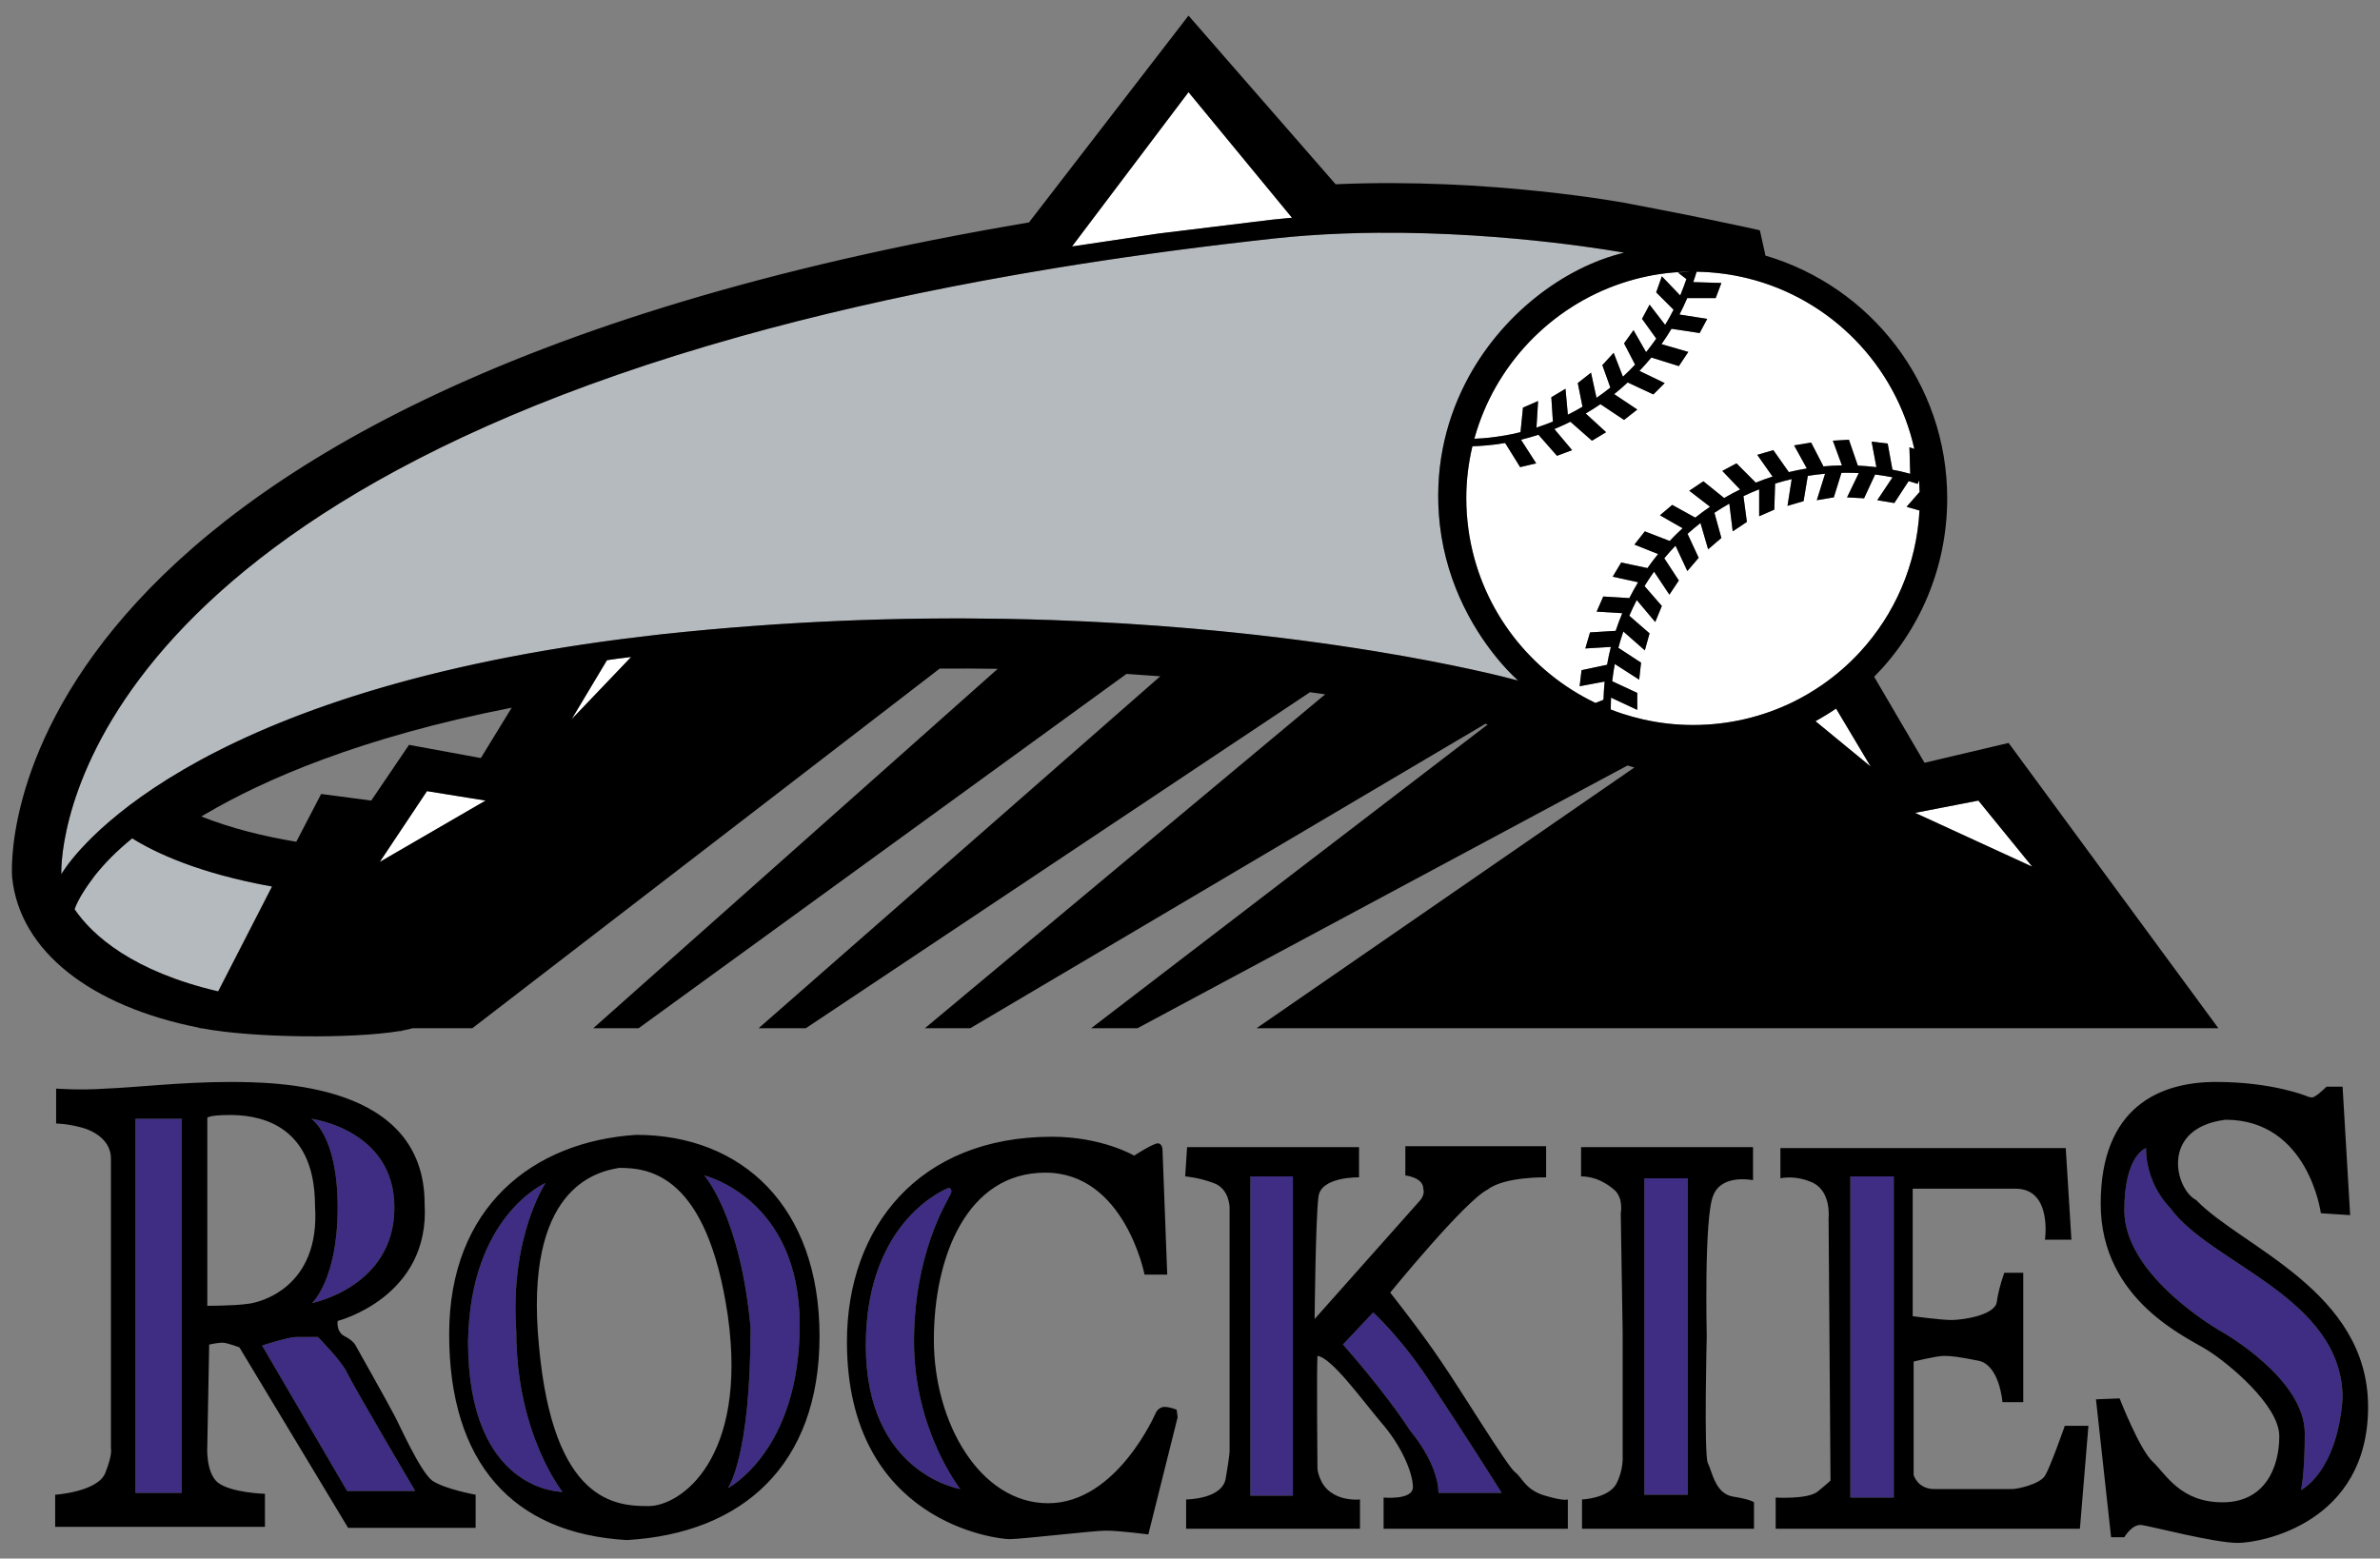<?xml version="1.0" encoding="utf-8"?>
<!-- Generator: Adobe Illustrator 17.0.0, SVG Export Plug-In . SVG Version: 6.00 Build 0)  -->
<!DOCTYPE svg PUBLIC "-//W3C//DTD SVG 1.1//EN" "http://www.w3.org/Graphics/SVG/1.1/DTD/svg11.dtd">
<svg version="1.1" id="Layer_1" xmlns="http://www.w3.org/2000/svg" xmlns:xlink="http://www.w3.org/1999/xlink" x="0px" y="0px"
	 width="200px" height="131px" viewBox="0 0 200 131" style="enable-background:new 0 0 200 131;" xml:space="preserve">
<rect x="0" y="0" width="200" height="131" fill="#808080" stroke="none"/>
<path id="color2" style="fill:#B5BABE;" d="M11.109,70.466c1.906,1.191,5.558,2.938,11.751,4.05l-4.526,8.813
	c-7.145-1.667-10.559-4.684-12.068-6.907c0.318-0.874,0.953-1.826,1.667-2.779C8.807,72.531,9.839,71.499,11.109,70.466z
	 M122.995,50.94c-0.919-1.89-1.697-4.18-2-6.833c-0.499-4.465,0.406-8.492,2.143-11.895c2.959-5.795,8.337-9.771,13.339-10.971
	c0,0-9.48-1.763-20.683-1.676c-1.959,0.015-3.968,0.085-5.991,0.233c-0.927,0.068-1.855,0.151-2.782,0.252
	c-0.657,0.072-1.307,0.146-1.956,0.22c-0.047,0.005-0.093,0.011-0.141,0.016c-5.722,0.657-11.12,1.408-16.205,2.24
	c-2.055,0.337-4.058,0.687-6.013,1.049c-7.515,1.393-14.304,2.969-20.434,4.684c-0.053,0.015-0.104,0.03-0.156,0.045
	C3.743,44.679,5.154,73.484,5.154,73.484s7.234-13.12,40.808-18.831c1.942-0.33,3.97-0.636,6.091-0.912
	c0.888-0.116,1.794-0.226,2.714-0.331c0.268-0.031,0.532-0.063,0.803-0.093c10.431-1.128,20.137-1.452,28.83-1.302
	c1.377,0.024,2.726,0.061,4.051,0.106c4.094,0.142,7.934,0.385,11.488,0.691c0.663,0.057,1.318,0.116,1.96,0.177
	c5.167,0.491,9.674,1.104,13.408,1.71c0.124,0.02,0.248,0.04,0.369,0.06c6.67,1.096,10.798,2.153,11.713,2.397
	c0.128,0.034,0.194,0.053,0.194,0.053S124.965,54.991,122.995,50.94z"/>
<path id="color1" style="fill:#3E2D82;" d="M138.182,99.04h3.653v26.598h-3.653V99.04z M59.183,98.801c0,0,3.017,3.337,3.889,12.785
	c0,10.957-1.905,13.496-1.905,13.496s6.034-3.095,6.034-13.735C67.202,100.709,59.183,98.801,59.183,98.801z M45.843,99.437
	c0,0-6.351,2.7-6.51,13.338c0,12.705,7.94,12.625,7.94,12.625s-3.891-4.844-3.891-13.497
	C42.827,103.964,45.843,99.437,45.843,99.437z M11.385,125.48h3.891V94.039h-3.891V125.48z M28.376,101.501
	c0,6.035-2.144,8.02-2.144,8.02s6.908-1.351,6.908-8.02c0-6.589-6.987-7.462-6.987-7.462S28.376,95.388,28.376,101.501z
	 M26.71,112.38c0,0-1.112,0-1.826,0c-0.635,0-2.859,0.715-2.859,0.715l7.146,12.226h5.717c0,0-5.24-8.892-5.717-9.925
	C28.694,114.364,26.71,112.38,26.71,112.38z M79.826,100.471c0.317-0.478-0.08-0.637-0.08-0.637s-6.987,2.542-6.987,13.261
	c0,10.798,7.94,12.067,7.94,12.067s-3.89-4.922-3.89-12.386C76.808,105.313,79.588,101.026,79.826,100.471z M115.395,110.315
	l-2.54,2.698c0,0,3.414,3.812,5.637,7.226c2.54,3.098,2.383,5.242,2.383,5.242h5.318c0,0-3.254-5.162-5.796-8.974
	C117.936,112.618,115.395,110.315,115.395,110.315z M105.074,125.719h3.573V98.882h-3.573V125.719z M155.491,125.876h3.652V98.882
	h-3.652V125.876z M182.407,101.582c-2.224-2.304-2.065-5.082-2.065-5.082s-1.825,0.555-1.825,5.239
	c0,5.637,8.257,10.245,8.257,10.245s6.907,3.889,6.907,8.494c0,3.493-0.317,4.764-0.317,4.764s3.018-1.431,3.493-7.702
	C196.856,109.044,185.82,106.265,182.407,101.582z"/>
<path id="fill" style="fill:#FFFFFF;" d="M51.954,55.354l1.081-0.131l-0.864,0.905l-2.05,2.145l-2.092,2.19l1.235-2.063l1.225-2.045
	l0.518-0.864L51.954,55.354z M32.53,71.523l-0.619,0.928l1.533-0.889l7.359-4.27l-4.923-0.794L32.53,71.523z M106.611,15.923
	l-6.736-8.179l-7.564,10.021l-1.575,2.087l-0.652,0.865l7.287-1.088l9.475-1.158l1.393-0.139l0.334-0.027l-0.56-0.68L106.611,15.923
	z M125.762,36.71c0.482-0.066,0.96-0.147,1.433-0.249c0.194-0.042,0.388-0.091,0.58-0.139l0.206-2.06l1.27-0.556l-0.135,2.232
	c0.456-0.149,0.907-0.311,1.351-0.492c0.01-0.004,0.019-0.009,0.029-0.013l-0.132-2.044l1.19-0.714l0.198,2.182
	c0.418-0.209,0.829-0.432,1.233-0.67l-0.399-1.989l1.112-0.874l0.462,2.117c0.399-0.274,0.786-0.562,1.164-0.865l-0.674-1.888
	l0.953-1.032l0.777,2.007c0.352-0.325,0.694-0.662,1.023-1.013l-0.927-1.788l0.794-1.111l1.057,1.85
	c0.299-0.368,0.581-0.751,0.855-1.142l-1.197-1.661l0.635-1.191l1.309,1.701c0.249-0.415,0.487-0.838,0.707-1.274l-1.107-1.107
	l-0.353-0.353l0.476-1.35l1.338,1.396l0.206,0.216c0.04-0.093,0.073-0.189,0.111-0.282c0.146-0.36,0.282-0.726,0.408-1.098
	l-0.713-0.549l0.909-0.057c0.002-0.004,0.003-0.009,0.005-0.013c-0.859,0.016-1.705,0.084-2.533,0.211
	c-0.667,0.102-1.323,0.242-1.966,0.413c-6.148,1.631-11.099,6.278-13.16,12.244c-0.133,0.385-0.255,0.776-0.364,1.172
	c0.243-0.009,0.486-0.021,0.727-0.04C125.003,36.808,125.383,36.763,125.762,36.71z M166.251,67.292l-5.321,1.031l9.847,4.526
	L166.251,67.292z M133.753,56.154l1.299-0.276c0.09-0.506,0.192-1.008,0.319-1.501l-2.149,0.131l0.397-1.351l2.156-0.13
	c0.168-0.503,0.349-1,0.554-1.485l-2.154-0.13l0.555-1.271l2.193,0.133c0.118-0.231,0.237-0.461,0.363-0.687
	c0.121-0.218,0.244-0.434,0.373-0.646l-2.135-0.467l0.714-1.191l2.206,0.468c0.285-0.404,0.581-0.799,0.894-1.18l-1.989-0.796
	l0.874-1.112l2.09,0.81c0.129-0.135,0.256-0.273,0.388-0.406c0.227-0.227,0.461-0.448,0.699-0.664l-1.906-1.09l1.031-0.873
	l1.938,1.069c0.403-0.319,0.814-0.626,1.242-0.914l-1.749-1.346l1.19-0.793l1.741,1.405c0.437-0.254,0.883-0.495,1.341-0.717
	l-1.494-1.562l1.192-0.635l1.62,1.621c0.463-0.185,0.933-0.357,1.413-0.508l-1.287-1.827l1.35-0.397l1.301,1.848
	c0.499-0.12,1.004-0.223,1.516-0.306l-1.07-1.94l1.43-0.238l1.034,2.002c0.513-0.047,1.03-0.073,1.553-0.082l-0.762-2.078
	l1.35-0.079l0.748,2.174c0.527,0.024,1.046,0.068,1.561,0.131l-0.403-2.147l1.351,0.159l0.4,2.203
	c0.214,0.042,0.43,0.079,0.642,0.127c0.281,0.063,0.56,0.136,0.841,0.214c0.004,0.001,0.007,0.002,0.011,0.003l-0.067-2.23
	l0.413,0.139c-1.564-7.027-7.012-12.618-14.009-14.347c-1.375-0.34-2.81-0.529-4.287-0.551c-0.086,0.295-0.184,0.584-0.284,0.873
	l2.366,0.072l-0.029,0.076l-0.448,1.194h-2.394c-0.199,0.472-0.421,0.931-0.652,1.383l2.332,0.364l-0.636,1.191l-2.365-0.358
	c-0.266,0.442-0.544,0.874-0.841,1.292l2.253,0.654l-0.794,1.191l-2.311-0.722c-0.319,0.39-0.655,0.763-1.001,1.126l2.122,1.025
	l-0.953,0.952l-2.156-1.006c-0.369,0.34-0.747,0.669-1.138,0.98l1.945,1.297l-1.112,0.873l-1.984-1.323
	c-0.404,0.276-0.817,0.535-1.239,0.782l1.715,1.573l-1.191,0.714l-1.81-1.592c-0.414,0.204-0.834,0.4-1.262,0.575
	c-0.029,0.012-0.059,0.022-0.088,0.034l1.492,1.777l-1.27,0.476l-1.557-1.77c-0.484,0.157-0.974,0.295-1.469,0.415l1.279,1.989
	l-1.35,0.317l-1.259-2.028c-0.302,0.052-0.606,0.097-0.912,0.135c-0.251,0.031-0.504,0.055-0.757,0.076
	c-0.347,0.029-0.694,0.053-1.045,0.063h-0.001l-0.037,0.001c-0.333,1.406-0.516,2.869-0.516,4.373c0,0.875,0.064,1.734,0.177,2.576
	c0.026,0.175,0.048,0.355,0.077,0.526c0.014,0.082,0.03,0.163,0.044,0.244c1.09,6.146,5.118,11.257,10.563,13.857l0.551-0.221
	l0.12-0.049c0.016-0.515,0.046-1.025,0.098-1.53l-2.103,0.395l0.159-1.35L133.753,56.154z M152.561,60.618l4.639,3.815l-2.907-4.875
	C153.734,59.938,153.156,60.291,152.561,60.618z M156.284,54.823c2.917-3.16,4.776-7.315,5.017-11.914l-1.085-0.31l1.099-1.255
	c-0.008-0.304-0.024-0.606-0.047-0.907l-0.037-0.011l-0.081,0.246l-0.012-0.003c-0.243-0.082-0.495-0.158-0.75-0.23l-1.204,1.842
	l-1.43-0.239l1.282-1.922c-0.482-0.096-0.969-0.177-1.465-0.236l-0.929,2l-1.429-0.079l0.984-2.04
	c-0.352-0.018-0.707-0.028-1.064-0.028h-0.001v-0.001c-0.131,0-0.261,0.008-0.392,0.01l-0.639,2.059l-1.43,0.238l0.696-2.225
	c-0.49,0.043-0.974,0.103-1.453,0.181l-0.354,2.123l-1.351,0.397l0.352-2.249c-0.47,0.111-0.935,0.234-1.393,0.378l-0.069,2.189
	l-1.271,0.556v-2.265c-0.448,0.177-0.891,0.366-1.321,0.575l0.289,2.166l-1.191,0.794l-0.283-2.332
	c-0.427,0.243-0.848,0.498-1.254,0.771l0.584,2.116l-1.113,0.953l-0.642-2.21c-0.372,0.292-0.737,0.593-1.087,0.911l0.935,2.014
	l-0.953,1.112l-0.994-2.13c-0.326,0.341-0.644,0.691-0.944,1.055l1.223,1.869l-0.793,1.191l-1.289-1.933
	c-0.28,0.394-0.55,0.796-0.802,1.211l0.452,0.519l1.004,1.155l-0.554,1.35l-1.555-1.849c-0.223,0.432-0.434,0.871-0.626,1.321
	l1.703,1.48l-0.397,1.43l-1.807-1.589c-0.154,0.452-0.296,0.908-0.418,1.374l1.908,1.247l-0.159,1.429l-2.049-1.316
	c-0.086,0.465-0.158,0.935-0.212,1.41c-0.001,0.013-0.003,0.027-0.004,0.04l0.286,0.133l1.82,0.845v0.27v1.159l-2.207-1.03
	c-0.009,0.226-0.016,0.452-0.017,0.68c0,0.036-0.003,0.071-0.003,0.107v0.004v0.208c0.314,0.123,0.633,0.237,0.955,0.344
	c0.592,0.195,1.197,0.361,1.812,0.498c1.337,0.298,2.722,0.459,4.145,0.459c3.002,0,5.835-0.687,8.355-1.912
	c0.867-0.422,1.697-0.909,2.483-1.452C154.268,56.776,155.332,55.853,156.284,54.823z"/>
<path id="outline" d="M184.551,100.866c-1.747-0.874-3.097-6.034,2.461-6.749c6.987,0,8.019,7.86,8.019,7.86l2.461,0.16
	l-0.636-10.798h-1.35c0,0-0.635,0.636-0.953,0.794c-0.238,0.238-0.714,0-0.714,0s-2.86-1.191-7.622-1.191
	c-4.685,0-9.687,2.064-9.687,10.241c0,8.179,7.384,11.274,8.972,12.307c1.668,1.033,6.035,4.606,6.035,7.227
	c0,2.62-1.191,5.558-4.765,5.558c-3.572,0-4.764-2.382-5.874-3.415c-1.113-1.032-2.78-5.32-2.78-5.32l-1.986,0.079l1.271,11.592
	h1.112c0,0,0.636-1.112,1.43-1.03c0.714,0.078,6.113,1.507,8.098,1.507c1.984,0,10.956-1.667,10.956-11.432
	C199,108.488,188.361,104.838,184.551,100.866z M193.363,125.241c0,0,0.317-1.27,0.317-4.764c0-4.605-6.907-8.494-6.907-8.494
	s-8.257-4.608-8.257-10.245c0-4.683,1.825-5.239,1.825-5.239s-0.159,2.777,2.065,5.082c3.413,4.683,14.449,7.462,14.449,15.958
	C196.381,123.811,193.363,125.241,193.363,125.241z M171.846,124.05c-0.476,0.716-2.302,1.112-2.778,1.112c-0.477,0-5.082,0-6.511,0
	c-1.429,0-1.747-1.19-1.747-1.19v-9.526c0,0,1.906-0.477,2.54-0.477c0.636,0,1.27,0.077,2.86,0.396
	c1.826,0.319,2.064,3.493,2.064,3.493h1.747V106.98h-1.589c0,0-0.476,1.271-0.636,2.461c-0.159,1.112-2.858,1.51-3.811,1.51
	c-0.873,0-3.254-0.318-3.254-0.318V99.915c0,0,5.557,0,8.654,0c3.096,0,2.461,4.288,2.461,4.288h2.223l-0.477-7.703h-23.978v2.539
	c0,0,1.271-0.317,2.779,0.398c1.508,0.794,1.27,2.939,1.27,2.939l0.16,22.072c0,0-0.239,0.238-1.113,0.952
	c-0.873,0.637-3.493,0.476-3.493,0.476v2.621h25.566l0.715-8.654h-1.985C173.514,119.843,172.323,123.255,171.846,124.05z
	 M159.143,125.876h-3.652V98.882h3.652V125.876z M143.502,122.939c-0.317-0.874-0.079-10.639-0.079-10.639
	s-0.238-10.083,0.555-11.83c0.715-1.826,3.335-1.271,3.335-1.271v-2.778h-14.449v2.461c1.191,0,2.144,0.555,2.858,1.19
	c0.715,0.716,0.476,1.906,0.476,1.906l0.16,10.006v10.478c0,0,0.079,1.114-0.556,2.303c-0.715,1.19-2.859,1.271-2.859,1.271v2.46
	h14.451v-2.222c0,0-0.239-0.238-1.747-0.477C144.136,125.56,143.899,123.733,143.502,122.939z M141.835,125.638h-3.653V99.04h3.653
	V125.638z M33.141,118.968c-0.397-0.791-3.256-5.873-3.256-5.873s-0.159-0.398-0.952-0.794c-0.715-0.398-0.556-1.271-0.556-1.271
	s7.782-1.985,7.305-9.845c0-10.161-12.466-10.241-16.436-10.241c-3.97,0-8.019,0.476-10.321,0.555c-2.223,0.159-4.208,0-4.208,0
	v2.938c0,0,0.873,0,2.064,0.317c1.27,0.318,2.54,1.19,2.54,2.62c0,1.428,0,24.376,0,24.376s0.159,0.476-0.476,2.062
	c-0.635,1.589-4.208,1.827-4.208,1.827v2.699h17.626v-2.777c0,0-2.858-0.079-3.97-0.955c-1.032-0.872-0.873-3.095-0.873-3.095
	l0.158-8.497c0,0,0.715-0.158,1.112-0.158s1.429,0.397,1.429,0.397l9.131,15.166h10.719v-2.78c0,0-2.62-0.477-3.652-1.19
	C35.284,123.654,33.538,119.684,33.141,118.968z M15.276,125.48h-3.891V94.039h3.891V125.48z M33.141,101.501
	c0,6.669-6.908,8.02-6.908,8.02s2.144-1.985,2.144-8.02c0-6.113-2.223-7.462-2.223-7.462S33.141,94.912,33.141,101.501z
	 M17.42,109.758V93.959c0,0,0.079-0.238,1.906-0.238c1.905,0,7.145,0.397,7.145,7.622c0.477,6.908-4.685,8.178-5.716,8.258
	C19.643,109.758,17.42,109.758,17.42,109.758z M29.171,125.321l-7.146-12.226c0,0,2.224-0.715,2.859-0.715c0.714,0,1.826,0,1.826,0
	s1.985,1.984,2.461,3.016c0.477,1.033,5.717,9.925,5.717,9.925H29.171z M53.466,95.388c-8.655,0.555-15.721,6.034-15.721,16.754
	c0,10.797,5.32,16.751,14.927,17.307c9.687-0.556,16.197-6.271,16.197-17.148C68.868,101.422,62.359,95.388,53.466,95.388z
	 M39.333,112.775c0.159-10.638,6.51-13.338,6.51-13.338s-3.016,4.527-2.461,12.465c0,8.654,3.891,13.497,3.891,13.497
	S39.333,125.48,39.333,112.775z M54.498,126.592c-2.7,0-8.02-0.239-9.21-13.498c-1.27-13.179,4.764-14.61,6.749-14.928
	c2.462,0,7.384,0.478,9.131,12.467C62.834,122.622,57.198,126.592,54.498,126.592z M61.167,125.082c0,0,1.905-2.538,1.905-13.496
	c-0.873-9.449-3.889-12.785-3.889-12.785s8.018,1.908,8.018,12.547C67.202,121.987,61.167,125.082,61.167,125.082z M16.764,86.392
	l-0.017,0.034h0.183c0.021,0.004,0.042,0.008,0.062,0.012c4.3,0.817,12.648,0.881,16.56,0.231c0.062-0.002,0.122-0.003,0.185-0.005
	l0.014-0.028c0.355-0.063,0.665-0.134,0.931-0.21h5.01l39.274-30.228c1.658-0.011,3.283-0.003,4.875,0.021L49.855,86.426h3.811
	l40.997-29.781c0.965,0.061,1.911,0.128,2.84,0.199L63.75,86.426h3.969l42.365-28.244c0.433,0.06,0.858,0.12,1.276,0.18
	L77.723,86.426h3.812l43.279-25.582c0.069,0.017,0.141,0.034,0.206,0.049L91.697,86.426h3.89l41.176-22.082l0.581,0.166
	l-31.752,21.916h80.825l-17.626-23.978l-7.066,1.667l-4.231-7.227c3.797-3.852,6.137-9.144,6.137-15.004
	c0-9.651-6.429-17.797-15.279-20.402l-0.045-0.241l-0.159-0.714l-0.261-1.17l-1.168-0.26c-4.764-1.032-9.449-1.905-9.449-1.905
	c-0.555-0.138-12.151-2.279-25.032-1.703L99.875,1.312L86.468,18.696C-2.026,33.64,0.952,73.357,1.026,73.802
	C1.682,79.955,7.624,84.599,16.764,86.392z M166.251,67.292l4.526,5.557l-9.847-4.526L166.251,67.292z M105.064,20.27
	c0.65-0.074,1.299-0.148,1.956-0.22c0.927-0.102,1.855-0.184,2.782-0.252c2.023-0.148,4.032-0.218,5.991-0.233
	c11.203-0.087,20.683,1.676,20.683,1.676c-5.002,1.2-10.38,5.177-13.339,10.971c-1.737,3.403-2.642,7.43-2.143,11.895
	c0.303,2.652,1.081,4.942,2,6.833c1.97,4.052,4.59,6.268,4.59,6.268s-0.066-0.018-0.194-0.053
	c-0.914-0.243-5.042-1.301-11.713-2.397c-0.121-0.02-0.245-0.04-0.369-0.06c-3.734-0.606-8.241-1.219-13.408-1.71
	c-0.643-0.061-1.297-0.12-1.96-0.177c-3.554-0.305-7.394-0.548-11.488-0.691c-1.325-0.046-2.674-0.082-4.051-0.106
	c-8.694-0.15-18.399,0.174-28.83,1.302c-0.271,0.03-0.535,0.062-0.803,0.093c-0.92,0.105-1.826,0.215-2.714,0.331
	c-2.121,0.277-4.15,0.582-6.091,0.912C12.388,60.365,5.154,73.484,5.154,73.484S3.743,44.679,62.115,28.304
	c0.052-0.015,0.104-0.03,0.156-0.045c6.13-1.714,12.918-3.291,20.434-4.684c1.955-0.362,3.958-0.712,6.013-1.049
	c5.085-0.832,10.483-1.584,16.205-2.24C104.971,20.281,105.017,20.275,105.064,20.27z M141.916,22.838
	c-0.002,0.004-0.003,0.009-0.005,0.013l-0.909,0.057l0.713,0.549c-0.126,0.372-0.262,0.738-0.408,1.098
	c-0.038,0.093-0.071,0.189-0.111,0.282l-0.206-0.216l-1.338-1.396l-0.476,1.35l0.353,0.353l1.107,1.107
	c-0.22,0.435-0.458,0.859-0.707,1.274l-1.309-1.701l-0.635,1.191l1.197,1.661c-0.274,0.391-0.555,0.774-0.855,1.142l-1.057-1.85
	l-0.794,1.111l0.927,1.788c-0.329,0.352-0.671,0.688-1.023,1.013l-0.777-2.007l-0.953,1.032l0.674,1.888
	c-0.378,0.302-0.766,0.591-1.164,0.865l-0.462-2.117l-1.112,0.874l0.399,1.989c-0.404,0.237-0.814,0.461-1.233,0.67l-0.198-2.182
	l-1.19,0.714l0.132,2.044c-0.01,0.004-0.019,0.009-0.029,0.013c-0.443,0.182-0.894,0.343-1.351,0.492l0.135-2.232l-1.27,0.556
	l-0.206,2.06c-0.192,0.048-0.386,0.097-0.58,0.139c-0.473,0.102-0.951,0.182-1.433,0.249c-0.379,0.053-0.76,0.098-1.142,0.127
	c-0.241,0.018-0.484,0.03-0.727,0.04c0.109-0.396,0.231-0.787,0.364-1.172c2.062-5.965,7.013-10.613,13.16-12.244
	c0.644-0.17,1.299-0.31,1.966-0.413C140.212,22.922,141.057,22.854,141.916,22.838z M32.53,71.523l3.351-5.026l4.923,0.794
	l-7.359,4.27l-1.533,0.889L32.53,71.523z M40.406,63.718l-6.034-1.111l-3.176,4.685l-4.208-0.556l-2.09,4.017
	c-2.778-0.46-5.482-1.136-7.982-2.125c0.131-0.068,0.257-0.151,0.386-0.224c4.865-2.859,12.948-6.414,25.7-8.921L40.406,63.718z
	 M7.933,73.642c0.874-1.112,1.905-2.143,3.176-3.176c1.906,1.191,5.558,2.938,11.751,4.05l-4.526,8.813
	c-7.145-1.667-10.559-4.684-12.068-6.907C6.584,75.548,7.219,74.595,7.933,73.642z M48.029,60.463l1.235-2.063l1.225-2.045
	l0.518-0.864l0.947-0.136l1.081-0.131l-0.864,0.905l-2.05,2.145L48.029,60.463z M157.2,64.433l-4.639-3.815
	c0.595-0.326,1.173-0.68,1.731-1.06L157.2,64.433z M156.284,54.823c-0.952,1.03-2.016,1.954-3.174,2.753
	c-0.786,0.543-1.616,1.03-2.483,1.452c-2.521,1.225-5.354,1.912-8.355,1.912c-1.423,0-2.808-0.161-4.145-0.459
	c-0.615-0.137-1.22-0.303-1.812-0.498c-0.322-0.106-0.641-0.221-0.955-0.344V59.43v-0.004c0-0.036,0.003-0.071,0.003-0.107
	c0.001-0.228,0.008-0.454,0.017-0.68l2.207,1.03V58.51v-0.27l-1.82-0.845l-0.286-0.133c0.001-0.013,0.003-0.027,0.004-0.04
	c0.055-0.475,0.126-0.945,0.212-1.41l2.049,1.316l0.159-1.429l-1.908-1.247c0.122-0.466,0.265-0.922,0.418-1.374l1.807,1.589
	l0.397-1.43l-1.703-1.48c0.191-0.45,0.403-0.888,0.626-1.321l1.555,1.849l0.554-1.35l-1.004-1.155l-0.452-0.519
	c0.252-0.415,0.523-0.817,0.802-1.211l1.289,1.933l0.793-1.191l-1.223-1.869c0.3-0.364,0.618-0.714,0.944-1.055l0.994,2.13
	l0.953-1.112l-0.935-2.014c0.35-0.318,0.715-0.619,1.087-0.911l0.642,2.21l1.113-0.953l-0.584-2.116
	c0.407-0.274,0.827-0.528,1.254-0.771l0.283,2.332l1.191-0.794l-0.289-2.166c0.43-0.209,0.873-0.398,1.321-0.575v2.265l1.271-0.556
	l0.069-2.189c0.458-0.144,0.923-0.267,1.393-0.378l-0.352,2.249l1.351-0.397l0.354-2.123c0.479-0.078,0.963-0.138,1.453-0.181
	l-0.696,2.225l1.43-0.238l0.639-2.059c0.131-0.002,0.261-0.01,0.392-0.01v0.001h0.001c0.357,0,0.712,0.01,1.064,0.028l-0.984,2.04
	l1.429,0.079l0.929-2c0.496,0.059,0.983,0.14,1.465,0.236l-1.282,1.922l1.43,0.239l1.204-1.842c0.255,0.071,0.507,0.147,0.75,0.23
	l0.012,0.003l0.081-0.246l0.037,0.011c0.023,0.301,0.039,0.603,0.047,0.907l-1.099,1.255l1.085,0.31
	C161.06,47.508,159.202,51.663,156.284,54.823z M160.868,37.735l-0.413-0.139l0.067,2.23c-0.004-0.001-0.007-0.002-0.011-0.003
	c-0.281-0.078-0.56-0.15-0.841-0.214c-0.211-0.049-0.427-0.086-0.642-0.127l-0.4-2.203l-1.351-0.159l0.403,2.147
	c-0.515-0.063-1.034-0.107-1.561-0.131l-0.748-2.174l-1.35,0.079l0.762,2.078c-0.523,0.009-1.04,0.035-1.553,0.082l-1.034-2.002
	l-1.43,0.238l1.07,1.94c-0.512,0.083-1.017,0.186-1.516,0.306l-1.301-1.848l-1.35,0.397l1.287,1.827
	c-0.48,0.151-0.95,0.323-1.413,0.508l-1.62-1.621l-1.192,0.635l1.494,1.562c-0.457,0.222-0.903,0.463-1.341,0.717l-1.741-1.405
	l-1.19,0.793l1.749,1.346c-0.427,0.288-0.839,0.595-1.242,0.914l-1.938-1.069l-1.031,0.873l1.906,1.09
	c-0.238,0.216-0.472,0.437-0.699,0.664c-0.132,0.132-0.259,0.27-0.388,0.406l-2.09-0.81l-0.874,1.112l1.989,0.796
	c-0.313,0.381-0.61,0.777-0.894,1.18l-2.206-0.468l-0.714,1.191l2.135,0.467c-0.129,0.212-0.252,0.428-0.373,0.646
	c-0.126,0.226-0.245,0.456-0.363,0.687l-2.193-0.133l-0.555,1.271l2.154,0.13c-0.205,0.485-0.387,0.982-0.554,1.485l-2.156,0.13
	l-0.397,1.351l2.149-0.131c-0.127,0.493-0.229,0.994-0.319,1.501l-1.299,0.276l-0.849,0.18l-0.159,1.35l2.103-0.395
	c-0.052,0.504-0.082,1.015-0.098,1.53l-0.12,0.049l-0.551,0.221c-5.446-2.6-9.474-7.712-10.563-13.857
	c-0.015-0.081-0.029-0.163-0.044-0.244c-0.029-0.175-0.052-0.351-0.077-0.526c-0.113-0.842-0.177-1.702-0.177-2.576
	c0-1.504,0.182-2.967,0.516-4.373l0.037-0.001h0.001c0.351-0.011,0.698-0.034,1.045-0.063c0.253-0.021,0.506-0.045,0.757-0.076
	c0.306-0.038,0.61-0.083,0.912-0.135l1.259,2.028l1.35-0.317l-1.279-1.989c0.495-0.12,0.985-0.258,1.469-0.415l1.557,1.77
	l1.27-0.476l-1.492-1.777c0.029-0.012,0.059-0.022,0.088-0.034c0.428-0.176,0.848-0.371,1.262-0.575l1.81,1.592l1.191-0.714
	l-1.715-1.573c0.422-0.247,0.836-0.506,1.239-0.782l1.984,1.323l1.112-0.873l-1.945-1.297c0.392-0.311,0.769-0.641,1.138-0.98
	l2.156,1.006l0.953-0.952l-2.122-1.025c0.346-0.364,0.682-0.737,1.001-1.126l2.311,0.722l0.794-1.191l-2.253-0.654
	c0.296-0.418,0.575-0.85,0.841-1.292l2.365,0.358l0.636-1.191l-2.332-0.364c0.231-0.452,0.453-0.911,0.652-1.383h2.394l0.448-1.194
	l0.029-0.076l-2.366-0.072c0.099-0.289,0.197-0.578,0.284-0.873c1.476,0.023,2.911,0.212,4.287,0.551
	C153.857,25.117,159.305,30.708,160.868,37.735z M99.875,7.744l6.736,8.179l1.402,1.702l0.56,0.68l-0.334,0.027l-1.393,0.139
	l-9.475,1.158l-7.287,1.088l0.652-0.865l1.575-2.087L99.875,7.744z M97.849,118.256c-0.477,0-0.715,0.476-0.715,0.476
	s-3.255,7.621-9.051,7.621c-5.717,0-9.607-6.749-9.607-13.735c0-6.987,2.778-14.052,9.368-14.052c6.67,0,8.337,8.572,8.337,8.572
	h1.905L97.69,96.659c0,0,0-0.556-0.398-0.556c-0.397,0-1.984,1.031-1.984,1.031s-2.7-1.587-6.908-1.587
	c-11.195,0-17.228,7.623-17.228,17.229c0,15.246,12.703,16.595,13.656,16.595c1.033,0,7.066-0.715,8.099-0.715
	c1.111,0,3.573,0.316,3.573,0.316l2.461-9.844l-0.08-0.634C98.88,118.494,98.325,118.256,97.849,118.256z M72.759,113.094
	c0-10.718,6.987-13.261,6.987-13.261s0.397,0.159,0.08,0.637c-0.238,0.555-3.018,4.843-3.018,12.305
	c0,7.464,3.89,12.386,3.89,12.386S72.759,123.893,72.759,113.094z M129.847,125.719c-1.668-0.478-1.907-1.509-2.542-1.986
	c-0.634-0.478-4.604-6.988-6.192-9.288c-1.588-2.383-4.287-5.798-4.287-5.798s6.272-7.702,8.178-8.655
	c1.429-1.111,4.922-1.031,4.922-1.031v-2.621h-11.83v2.46c0,0,1.508,0.161,1.508,1.114c0.158,0.475-0.239,0.951-0.239,0.951
	l-8.893,10.004c0,0,0.08-8.417,0.319-10.243c0.158-1.745,3.413-1.666,3.413-1.666v-2.54H99.755l-0.159,2.461
	c0,0,1.111,0.079,2.381,0.555c1.35,0.478,1.35,2.063,1.35,2.063v20.486c0,0,0,0.396-0.317,2.223
	c-0.238,1.826-3.335,1.826-3.335,1.826v2.46h14.609v-2.46c0,0-1.351,0.158-2.382-0.556c-1.032-0.637-1.191-1.986-1.191-1.986
	s-0.079-8.259,0-9.526c1.191,0.157,3.652,3.572,5.32,5.559c1.747,1.983,2.7,4.284,2.7,5.477c0,1.111-2.462,0.872-2.462,0.872v2.621
	h15.482v-2.46C131.75,126.037,131.433,126.194,129.847,125.719z M108.646,125.719h-3.573V98.882h3.573V125.719z M120.875,125.48
	c0,0,0.158-2.144-2.383-5.242c-2.223-3.414-5.637-7.226-5.637-7.226l2.54-2.698c0,0,2.54,2.302,5.002,6.192
	c2.541,3.812,5.796,8.974,5.796,8.974H120.875z"/>
</svg>
